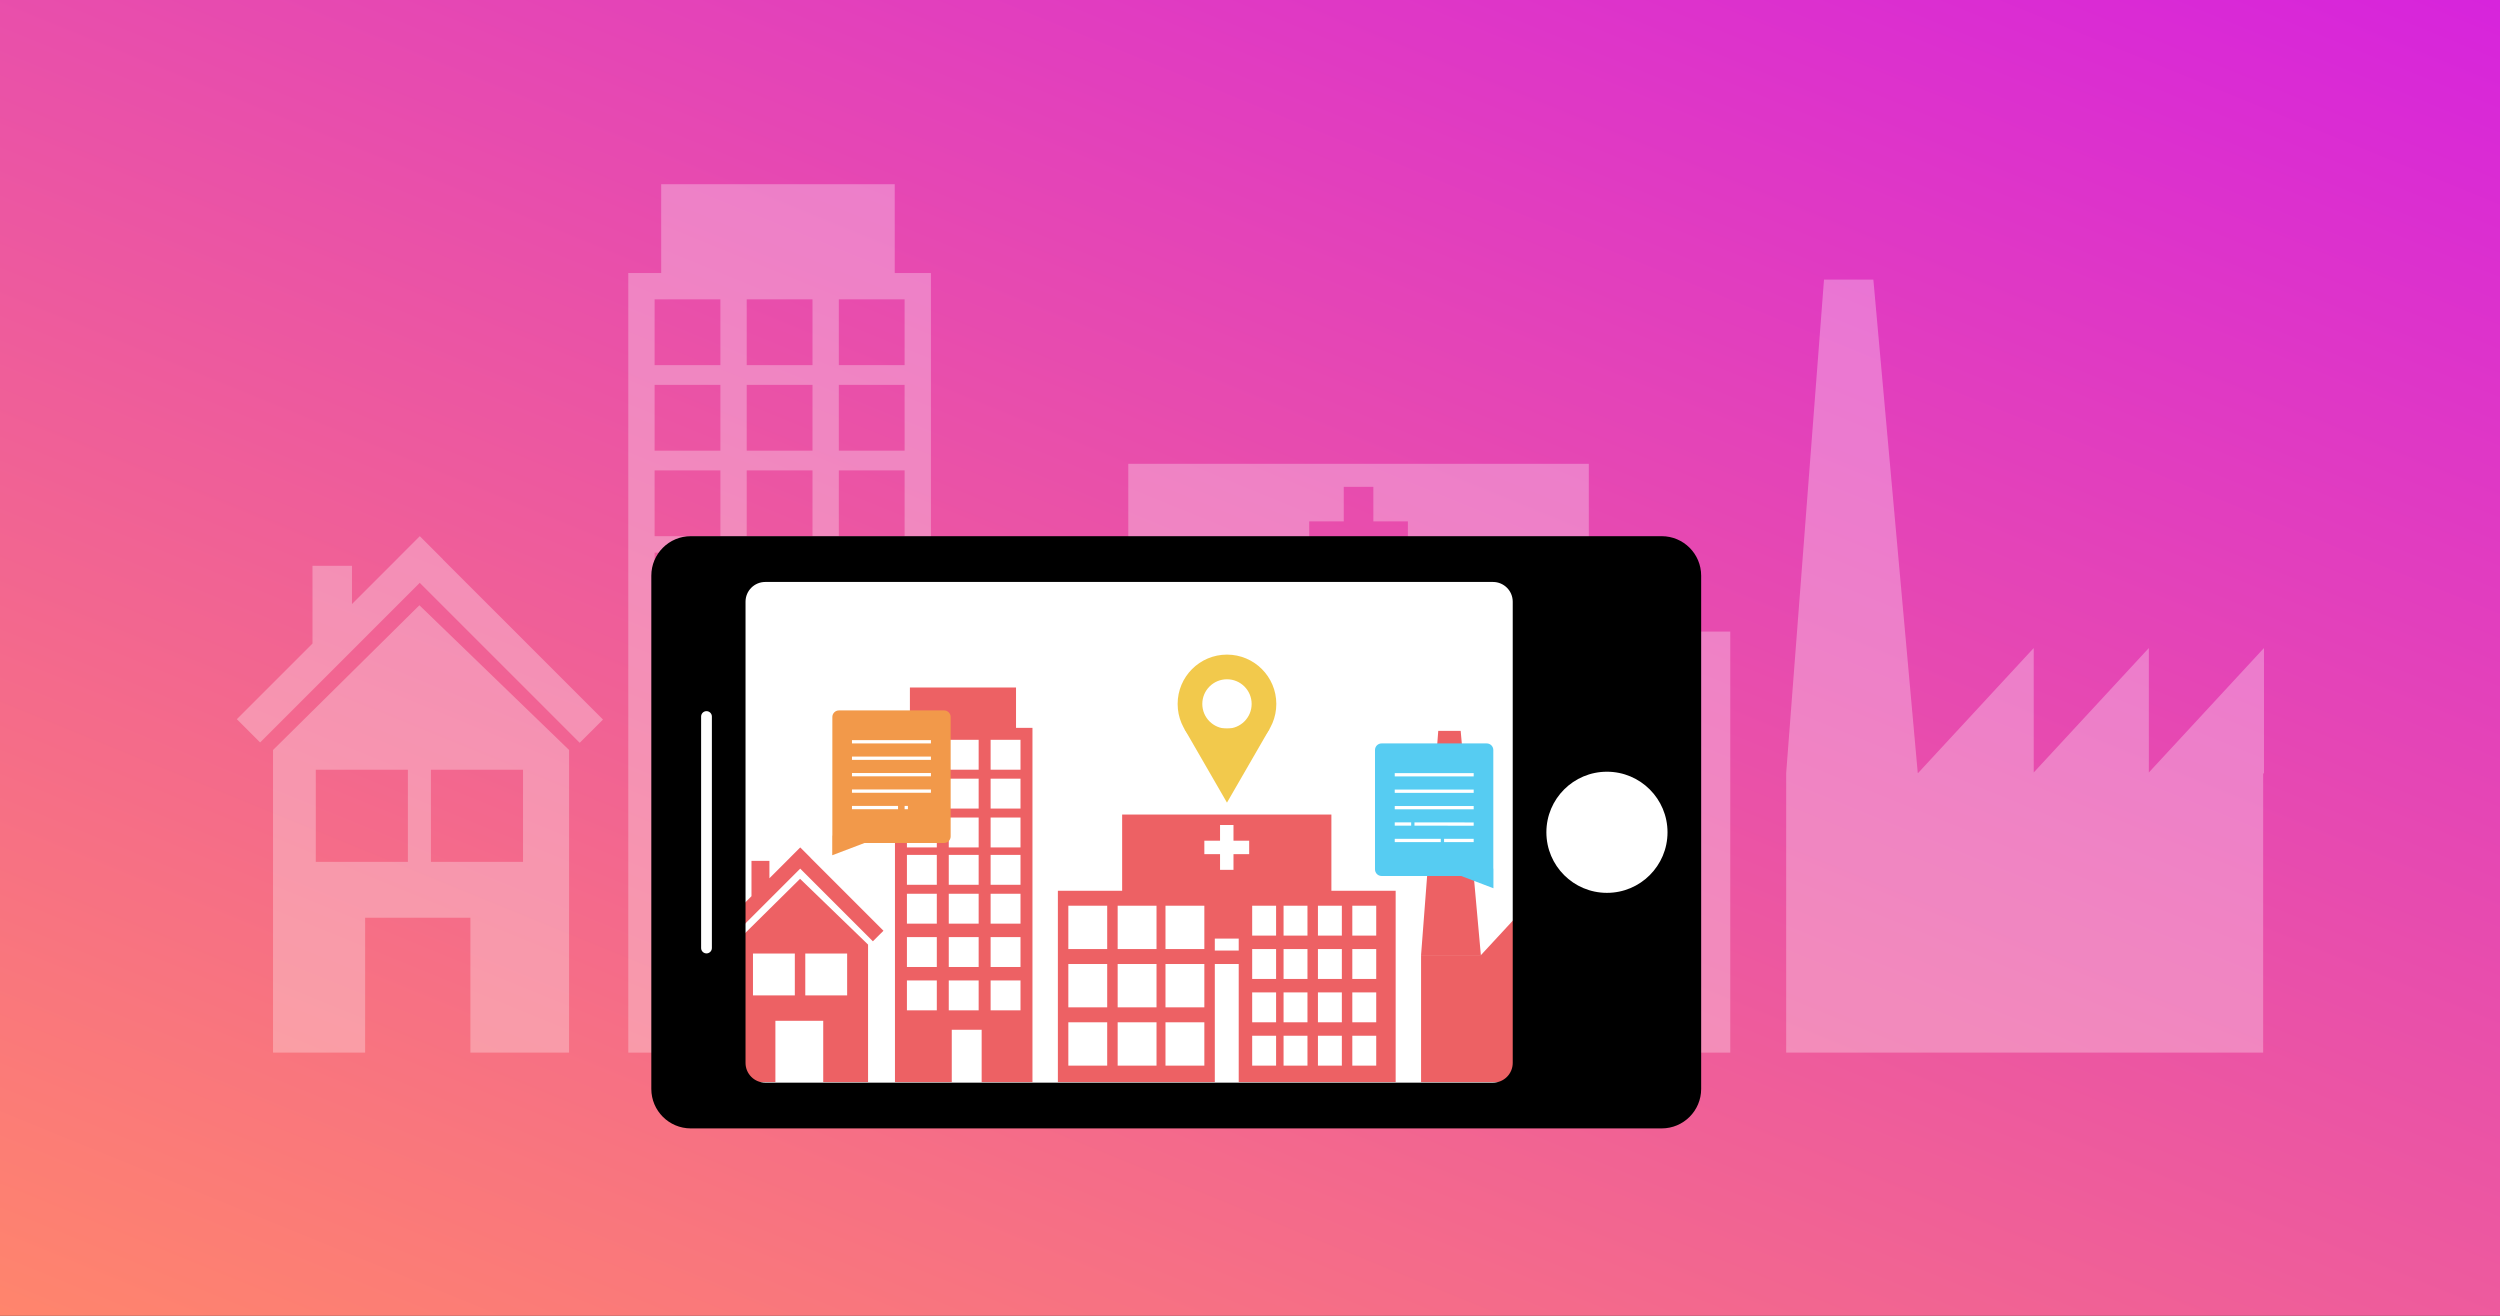 <?xml version="1.0" encoding="UTF-8"?> <svg xmlns="http://www.w3.org/2000/svg" width="760" height="400" viewBox="0 0 760 400" fill="none"><rect x="0" y="0" width="760" height="400" fill="#333333" stroke="none"/> <rect width="760" height="400" fill="url(#paint0_linear)"></rect> <path fill-rule="evenodd" clip-rule="evenodd" d="M554.5 85H569.5L583 235H583.098L618.25 197V234.835L653.25 197V234.835L688.25 197V235.105H688V320H543V235L554.5 85Z" fill="white" fill-opacity="0.3"></path> <path fill-rule="evenodd" clip-rule="evenodd" d="M127.618 163L134.689 170.071L134.662 170.098L183.306 218.742L176.235 225.813L127.598 177.176L79.071 225.703L72 218.632L95 195.632V172H107V183.632L121.027 169.605L121.02 169.599L127.618 163Z" fill="white" fill-opacity="0.3"></path> <path fill-rule="evenodd" clip-rule="evenodd" d="M127.5 184L173 228V320H143V279H111V320H83V228L127.5 184ZM124 234H96V262H124V234ZM159 234H131V262H159V234Z" fill="white" fill-opacity="0.3"></path> <path fill-rule="evenodd" clip-rule="evenodd" d="M272 56H201V83H191V320H229V285H249V320H283V83H272V56ZM219 252H199V272H219V252ZM227 252H247V272H227V252ZM275 252H255V272H275V252ZM199 223H219V243H199V223ZM247 223H227V243H247V223ZM255 223H275V243H255V223ZM219 194H199V214H219V194ZM227 194H247V214H227V194ZM275 194H255V214H275V194ZM199 168H219V188H199V168ZM247 168H227V188H247V168ZM255 168H275V188H255V168ZM219 143H199V163H219V143ZM227 143H247V163H227V143ZM275 143H255V163H275V143ZM199 117H219V137H199V117ZM247 117H227V137H247V117ZM255 117H275V137H255V117ZM219 91H199V111H219V91ZM227 91H247V111H227V91ZM275 91H255V111H275V91Z" fill="white" fill-opacity="0.3"></path> <path fill-rule="evenodd" clip-rule="evenodd" d="M483 141H343V192H300V320H405V241H421V320H526V192H483V141ZM417.5 148H408.5V158.5H398V167.5H408.5V178H417.5V167.5H428V158.5H417.5V148ZM307 202H333V231H307V202ZM366 202H340V231H366V202ZM307 241H333V270H307V241ZM366 241H340V270H366V241ZM307 280H333V309H307V280ZM366 280H340V309H366V280ZM372 202H398V231H372V202ZM446 260H430V280H446V260ZM430 289H446V309H430V289ZM446 202H430V222H446V202ZM430 231H446V251H430V231ZM467 260H451V280H467V260ZM451 289H467V309H451V289ZM467 202H451V222H467V202ZM451 231H467V251H451V231ZM490 260H474V280H490V260ZM474 289H490V309H474V289ZM490 202H474V222H490V202ZM474 231H490V251H474V231ZM513 260H497V280H513V260ZM497 289H513V309H497V289ZM513 202H497V222H513V202ZM497 231H513V251H497V231ZM398 241H372V270H398V241ZM372 280H398V309H372V280ZM421 224H405V232H421V224Z" fill="white" fill-opacity="0.3"></path> <rect x="210" y="174" width="299" height="157" fill="white"></rect> <path fill-rule="evenodd" clip-rule="evenodd" d="M437.229 222.176H444.045L450.179 290.33H432.004L437.229 222.176ZM497.886 290.378H497.999L497.999 273.065L482.097 290.255V273.065L466.195 290.255L466.195 273.065L450.222 290.331H432.004V328.951H497.886V290.378Z" fill="#ED6164"></path> <path fill-rule="evenodd" clip-rule="evenodd" d="M243.271 257.617L246.483 260.83L246.471 260.842L268.573 282.944L265.36 286.156L243.261 264.058L221.213 286.106L218 282.893L228.45 272.443V261.706H233.903V266.991L240.276 260.618L240.273 260.615L243.271 257.617Z" fill="#ED6164"></path> <path fill-rule="evenodd" clip-rule="evenodd" d="M243.217 267.158L263.891 287.15H222.998L243.217 267.158ZM222.998 287.15H263.891V328.951H222.998V287.15ZM241.626 289.876H228.904V302.598H241.626V289.876ZM235.72 310.322H250.26V328.951H235.72V310.322ZM257.529 289.876H244.807V302.598H257.529V289.876Z" fill="#ED6164"></path> <path fill-rule="evenodd" clip-rule="evenodd" d="M308.872 209H276.612V221.268H272.068V328.951L289.335 328.951V313.049H298.422V328.951L313.87 328.951V221.268H308.872V209ZM284.79 298.055H275.703V307.142H284.79V298.055ZM288.425 298.055H297.512V307.142H288.425V298.055ZM310.234 298.055H301.147V307.142H310.234V298.055ZM275.703 284.878H284.79V293.966H275.703V284.878ZM297.512 284.878H288.425V293.966H297.512V284.878ZM301.147 284.878H310.234V293.966H301.147V284.878ZM284.79 271.702H275.703V280.789H284.79V271.702ZM288.425 271.702H297.512V280.789H288.425V271.702ZM310.234 271.702H301.147V280.789H310.234V271.702ZM275.703 259.888H284.79V268.976H275.703V259.888ZM297.512 259.888H288.425V268.976H297.512V259.888ZM301.147 259.888H310.234V268.976H301.147V259.888ZM284.79 248.529H275.703V257.617H284.79V248.529ZM288.425 248.529H297.512V257.617H288.425V248.529ZM310.234 248.529H301.147V257.617H310.234V248.529ZM275.703 236.716H284.79V245.803H275.703V236.716ZM297.512 236.716H288.425V245.803H297.512V236.716ZM301.147 236.716H310.234V245.803H301.147V236.716ZM284.79 224.902H275.703V233.99H284.79V224.902ZM288.425 224.902H297.512V233.99H288.425V224.902ZM310.234 224.902H301.147V233.99H310.234V224.902Z" fill="#ED6164"></path> <path fill-rule="evenodd" clip-rule="evenodd" d="M404.743 247.621H341.132V270.793H404.743V247.621ZM424.279 270.793H321.594V328.951H424.279V270.793ZM374.982 250.801H370.893V255.572H366.121V259.661H370.893V264.432H374.982V259.661H379.752V255.572H374.982V250.801ZM376.571 293.057H369.301V328.951H376.571V293.057ZM324.774 275.337H336.587V288.513H324.774V275.337ZM351.582 275.337H339.768V288.513H351.582V275.337ZM324.774 293.057H336.587V306.233H324.774V293.057ZM351.582 293.057H339.768V306.233H351.582V293.057ZM324.774 310.777H336.587V323.953H324.774V310.777ZM351.582 310.777H339.768V323.953H351.582V310.777ZM354.308 275.337H366.122V288.513H354.308V275.337ZM387.931 301.69H380.661V310.777H387.931V301.69ZM380.661 314.866H387.931V323.953H380.661V314.866ZM387.931 275.337H380.661V284.424H387.931V275.337ZM380.661 288.513H387.931V297.6H380.661V288.513ZM397.471 301.69H390.202V310.777H397.471V301.69ZM390.202 314.866H397.471V323.953H390.202V314.866ZM397.471 275.337H390.202V284.424H397.471V275.337ZM390.202 288.513H397.471V297.6H390.202V288.513ZM407.922 301.69H400.652V310.777H407.922V301.69ZM400.652 314.866H407.922V323.953H400.652V314.866ZM407.922 275.337H400.652V284.424H407.922V275.337ZM400.652 288.513H407.922V297.6H400.652V288.513ZM418.372 301.69H411.102V310.777H418.372V301.69ZM411.102 314.866H418.372V323.953H411.102V314.866ZM418.372 275.337H411.102V284.424H418.372V275.337ZM411.102 288.513H418.372V297.6H411.102V288.513ZM366.122 293.057H354.308V306.233H366.122V293.057ZM354.308 310.777H366.122V323.953H354.308V310.777ZM376.571 285.333H369.301V288.967H376.571V285.333Z" fill="#ED6164"></path> <path fill-rule="evenodd" clip-rule="evenodd" d="M198 331.033C198 337.662 203.374 343.036 210.002 343.036L505.152 343.036C511.78 343.036 517.154 337.662 517.154 331.033L517.154 175.002C517.154 168.374 511.78 163 505.152 163L210.002 163C203.374 163 198 168.374 198 175.002L198 331.033ZM226.642 323.126C226.642 326.441 229.329 329.128 232.643 329.128L453.869 329.128C457.183 329.128 459.87 326.441 459.87 323.126L459.87 182.917C459.87 179.602 457.183 176.916 453.869 176.916L232.643 176.916C229.329 176.916 226.642 179.602 226.642 182.917L226.642 323.126ZM488.512 234.603C498.682 234.603 506.925 242.847 506.925 253.016C506.925 263.185 498.682 271.428 488.512 271.428C478.343 271.428 470.1 263.185 470.1 253.016C470.1 242.847 478.343 234.603 488.512 234.603ZM213.139 288.202C213.139 289.106 213.871 289.839 214.775 289.839C215.679 289.839 216.412 289.106 216.412 288.202L216.412 217.825C216.412 216.921 215.679 216.188 214.775 216.188C213.871 216.188 213.139 216.921 213.139 217.825L213.139 288.202Z" fill="black"></path> <path d="M373 244L360.01 221.5L385.99 221.5L373 244Z" fill="#F2C94C"></path> <path fill-rule="evenodd" clip-rule="evenodd" d="M373 229C381.284 229 388 222.284 388 214C388 205.716 381.284 199 373 199C364.716 199 358 205.716 358 214C358 222.284 364.716 229 373 229ZM373 221.5C377.142 221.5 380.5 218.142 380.5 214C380.5 209.858 377.142 206.5 373 206.5C368.858 206.5 365.5 209.858 365.5 214C365.5 218.142 368.858 221.5 373 221.5Z" fill="#F2C94C"></path> <path fill-rule="evenodd" clip-rule="evenodd" d="M289 254.268C289 255.373 288.105 256.268 287 256.268L262.81 256.268L253 260L253 254.03L253.034 254.03L253.034 217.97C253.034 216.865 253.929 215.97 255.034 215.97L287 215.97C288.105 215.97 289 216.865 289 217.97L289 254.268Z" fill="#F2994A"></path> <line x1="259" y1="225.5" x2="283" y2="225.5" stroke="white"></line> <line x1="259" y1="235.5" x2="283" y2="235.5" stroke="white"></line> <line x1="259" y1="240.5" x2="283" y2="240.5" stroke="white"></line> <line x1="259" y1="245.5" x2="273" y2="245.5" stroke="white"></line> <line x1="275" y1="245.5" x2="276" y2="245.5" stroke="white"></line> <line x1="259" y1="230.5" x2="283" y2="230.5" stroke="white"></line> <path fill-rule="evenodd" clip-rule="evenodd" d="M418 264.299C418 265.403 418.895 266.299 420 266.299L444.19 266.299L454 270.03L454 264.06L453.966 264.06L453.966 228C453.966 226.896 453.071 226 451.966 226L420 226C418.895 226 418 226.896 418 228L418 264.299Z" fill="#56CCF2"></path> <line y1="-0.5" x2="24" y2="-0.5" transform="matrix(-1 0 0 1 448 236.03)" stroke="white"></line> <line y1="-0.5" x2="24" y2="-0.5" transform="matrix(-1 0 0 1 448 246.03)" stroke="white"></line> <line x1="447.999" y1="250.523" x2="429.999" y2="250.5" stroke="white"></line> <line x1="429" y1="250.5" x2="424" y2="250.5" stroke="white"></line> <line y1="-0.5" x2="14" y2="-0.5" transform="matrix(-1 0 0 1 438 256)" stroke="white"></line> <line x1="448" y1="255.5" x2="439" y2="255.5" stroke="white"></line> <line y1="-0.5" x2="24" y2="-0.5" transform="matrix(-1 0 0 1 448 241.03)" stroke="white"></line> <defs> <linearGradient id="paint0_linear" x1="760" y1="-1.85085e-05" x2="511.225" y2="608.877" gradientUnits="userSpaceOnUse"> <stop stop-color="#D724DC"></stop> <stop offset="1" stop-color="#FF856C"></stop> </linearGradient> </defs> </svg> 